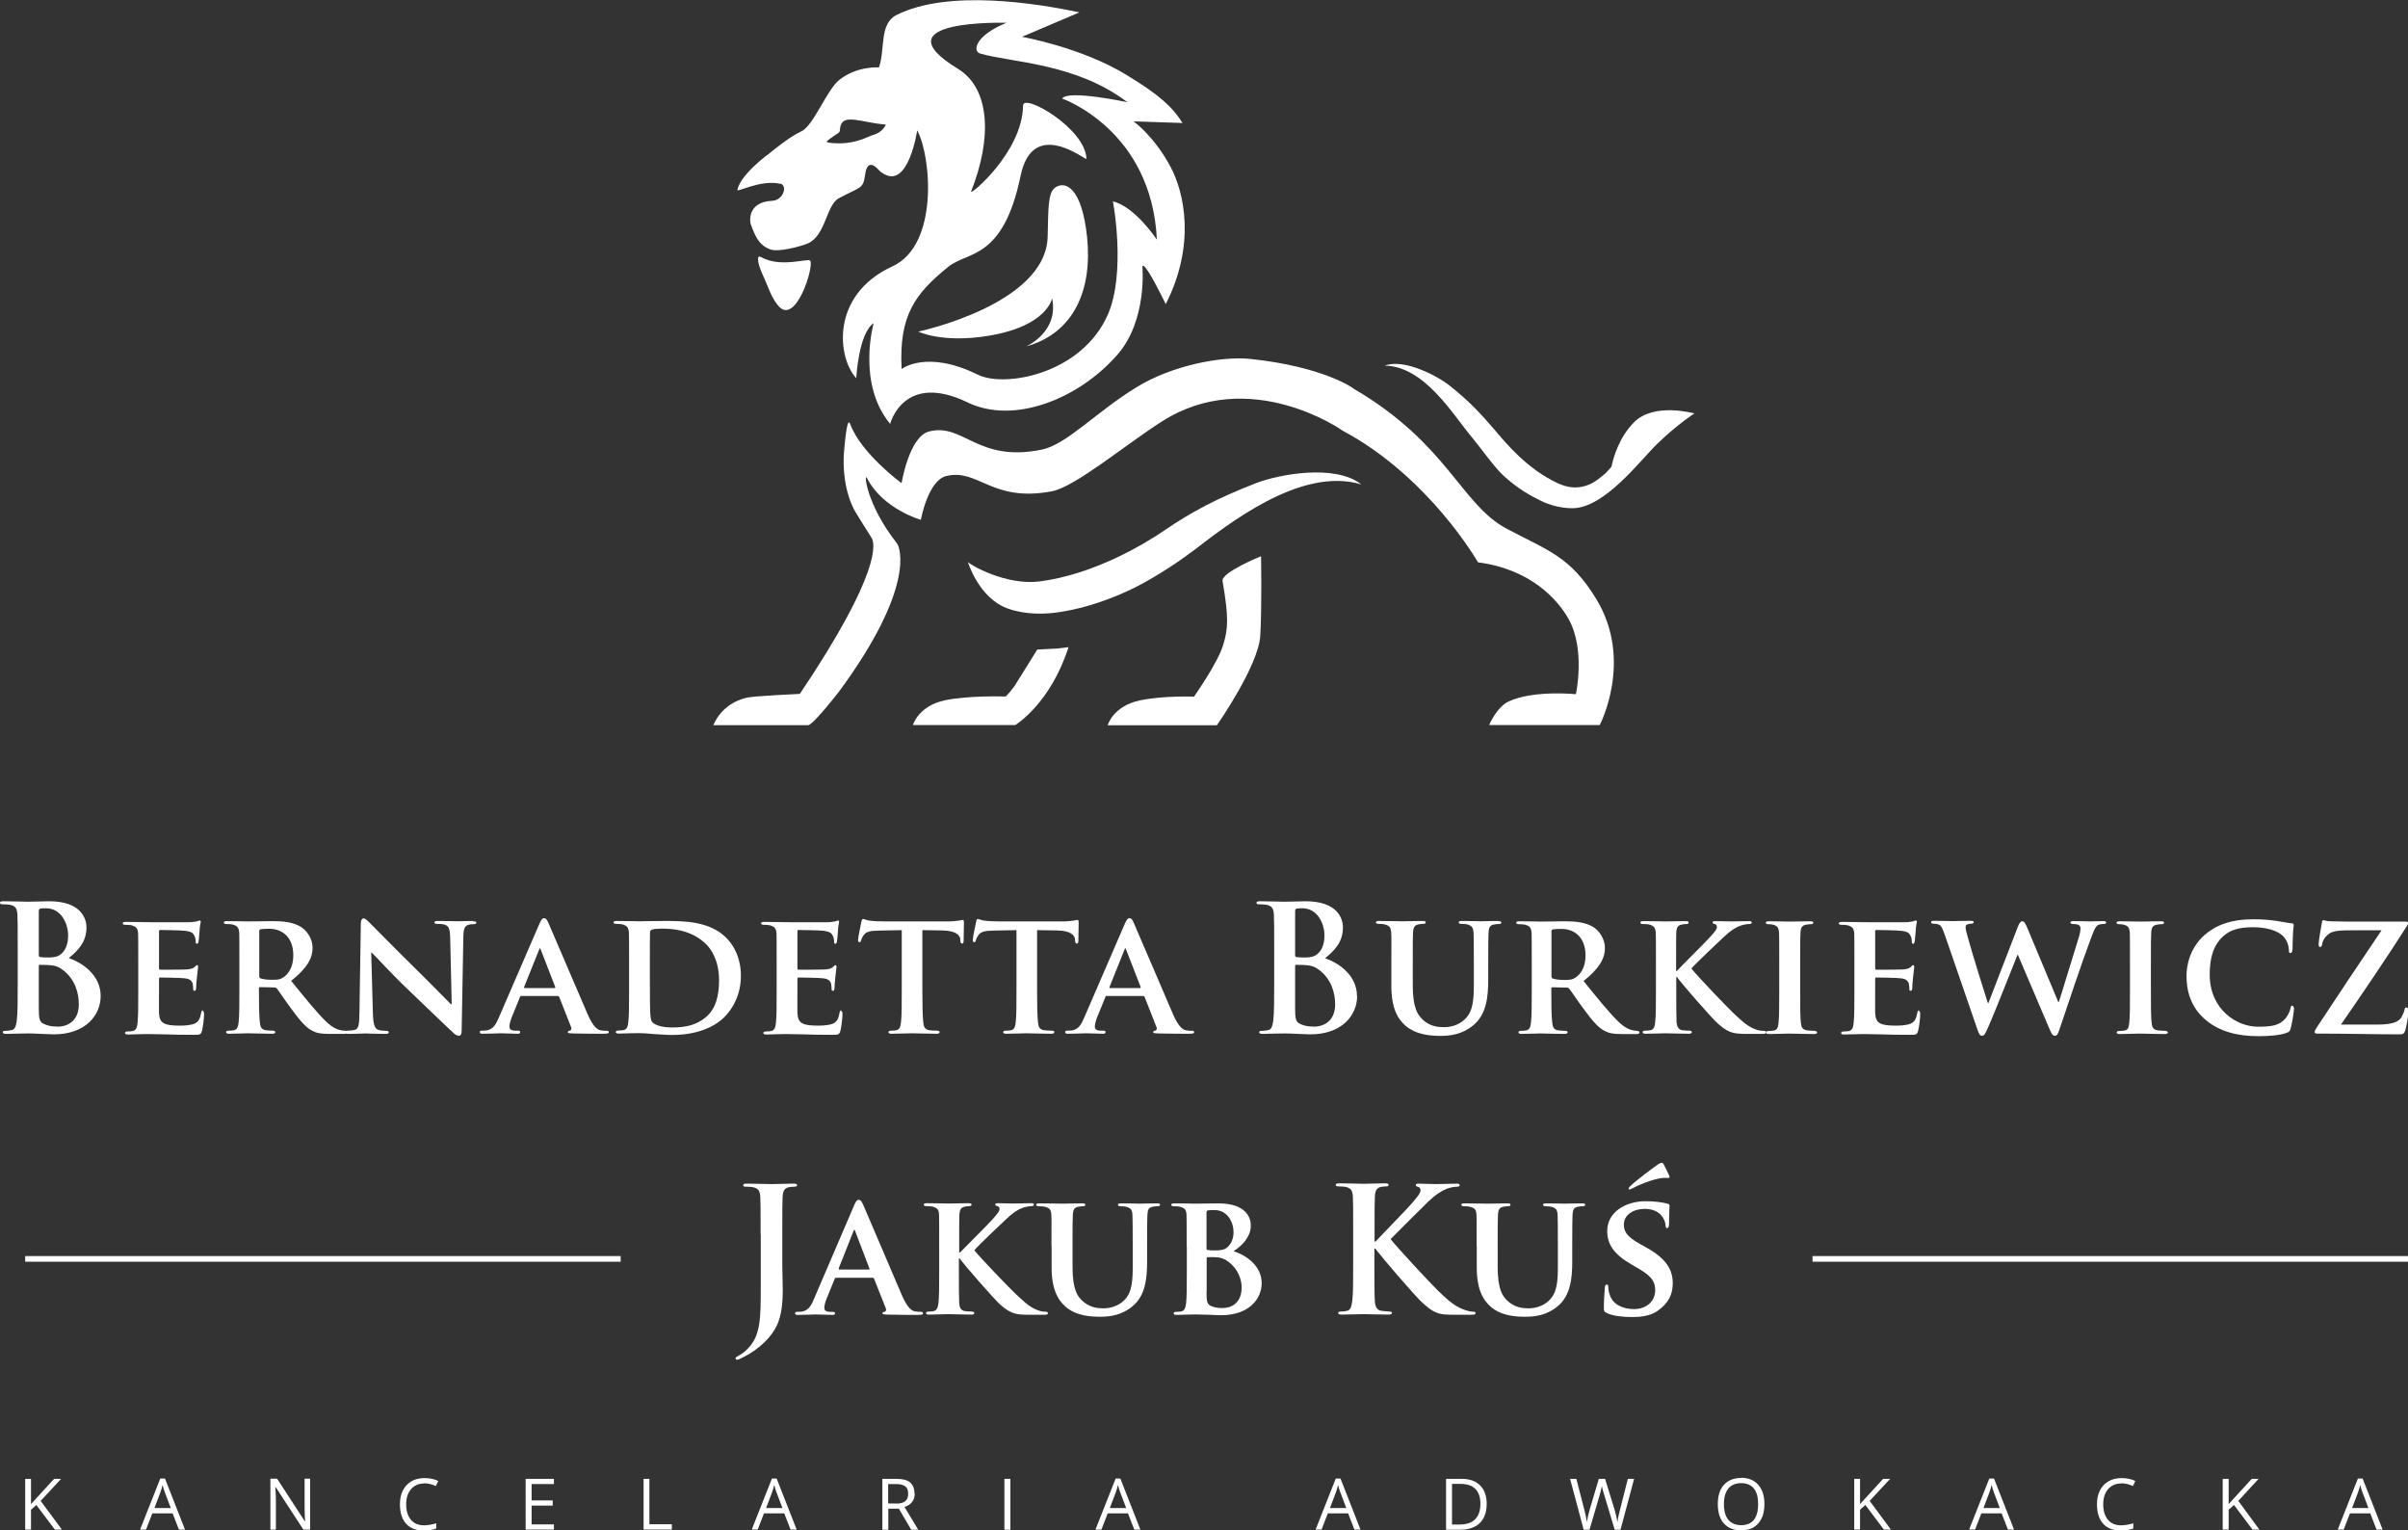<?xml version="1.0" encoding="UTF-8"?><svg id="Warstwa_2" xmlns="http://www.w3.org/2000/svg" viewBox="0 0 157.63 100.15"><rect x="0" y="0" width="157.63" height="100.15" fill="#333333" stroke="none"/><defs><style>.cls-1{fill:#fff;}</style></defs><g id="Warstwa_1-2"><g><g><path class="cls-1" d="M54.9,45.29c4.99-6.76,4.05-9.44,3.81-9.74-2.01-2.54-2.17-4.68-1.96-4.27,1.03,2.03,3.53,2.74,3.53,2.74,0,0,.46-2.58,1.67-2.87,2.11-.5,2.96,1.75,6.91,1,1.51-.28,4.86-3.08,7.2-4.57,5.77-3.68,11.86,.61,11.82,.6,5.69,3.03,8.87,8.62,8.87,8.62,3.52,.46,5.24,2.5,5.91,3.67,1.15,2,.5,4.96,.5,4.96,0,0-2.74-.28-4.37,.46-.82,.37-1.31,1.56-1.31,1.56h7.24s2.22-4.22-.22-8.24c-1.72-2.82-3.17-3.17-5.89-4.62-2.96-1.58-3.87-5.57-9.98-9.14,.04,0-1.93-1.45-6.78-1.96-1.91-.2-5.14,.43-7.45,1.85-2.63,1.61-4.57,3.74-6.18,4.08-4.24,.88-5.15-1.77-7.41-1.18-1.3,.34-1.79,3.38-1.79,3.38,0,0-2.65-1.93-3.37-3.88-.19-.5-.33,1.09-.38,1.62-.09,.88-.04,1.83,.17,2.7,.11,.45,.26,.88,.47,1.29,.07,.14,1.11,1.8,1.12,1.81,.28,.35,.68,2.29-4.67,10.25,0,0-2.97,.14-3.44,.24-1.74,.39-2.22,1.81-2.22,1.81h6.22c.41-.14,1.98-2.17,1.98-2.17Z"/><path class="cls-1" d="M80.03,38.03c.42,2.44,.36,3.11,.04,4.18-.35,1.17-1.91,3.38-1.91,3.38,0,0-2.01-.08-3.56,.25-1.74,.37-2.09,1.62-2.09,1.62h7.15s2.73-3.89,2.84-5.87c.11-1.96,.05-5.19,.05-5.19,0,0-2.62,1.06-2.52,1.62Z"/><path class="cls-1" d="M69.95,42.35s-.59,.08-.74,.09c-.36,.03-.61,.02-1.31,.07l-1.36,2.18c-.21,.39-.7,.89-.7,.89h0s-2.44-.08-3.99,.25c-1.74,.37-2.09,1.62-2.09,1.62h6.7c.06-.04,2.31-1.42,3.49-5.11Z"/><path class="cls-1" d="M49.83,16.83c-.39-.22-.18,.56,.11,1.18,.37,.79,.51,1.39,.98,1.97,1.14,1.43,2.38-2.51,2.12-2.92-.12-.19-1.93,.49-3.21-.23Z"/><path class="cls-1" d="M69.08,12.27c-.5,.34-.45,1.44-.5,3.23-.12,4.44-8.47,6.2-8.47,6.2,0,0,1.56,.77,4.56,.28,3.91-.63,4.2-2.46,4.2-2.46,.46,2.22-1.7,3.15-1.7,3.15,3.15-.87,4.35-3.73,3.99-7.17-.35-3.28-1.44-3.67-2.08-3.23Z"/><path class="cls-1" d="M51.06,12.01c.53,.12,.22,1.1-.51,1.13-1.73,.08-1.42,1.49-1.42,1.49,.26,.71,.51,1.43,1.32,1.7,.52,.17,1.85-.17,2.41-.39,1.18-.48,1.23-2.52,2.04-2.96,1.45-.78,1.6-.59,1.73-1.54,.16-1.2,.8-.41,.98-.23,.05,.05,.14,.11,.23,.16,1.64,1,2.2-2.84,2.2-2.84,.93,1.72,1.42,7.51-1.62,8.9-4.07,1.87-3.61,5.98-2.37,7.32,0,0,.15-2.94,1.14-3.6,0,0-1.12,3.94,1.08,6.59,0,0,.87-3.44,5.08-1.4,2.98,1.44,7.21-.18,9.79-3.12,1.98-2.26,1.64-5.78,1.64-5.78,.11-.34,.98,1.34,1.53,2.46,1.98-3.88,1.21-7.31,.32-8.97-1.1-2.06-2.43-2.99-2.43-2.99l3.21,.11c-.66-1.05-1.5-1.83-3.69-3.16-2.96-1.8-6.82-2.48-6.82-2.48l3.76-1.6c-2.78-.59-8.58-1.53-11.97,.17-1.15,.58-.73,2.21-1.15,3.43,0,0-1.43-.11-2.6,.82-.82,.65-1.69,3.01-2.49,3.37s-2.05,1.41-2.05,1.41c0,0-1.9,1.35-2.13,2.41-.05,.21,1.51-.69,2.81-.39ZM65.89,1.49c-2.07,.84-2.23,1.86-1.74,2.01,2.05,.6,6.26,.61,9.65,3.19,0,0-3.91-.84-4.27-.24,0,0,5.86,2.03,6.2,9.23,0,0-1.44-2.17-2.88-2.5,.03,.08,.86,4.69-.33,7.41-1.71,3.89-6.74,4.8-8.51,3.93-3.37-1.66-4.99-.37-4.99-.37-.18-3.52,.88-4.92,3.04-6.68,1.28-1.05,3.6-.42,4.75-5.97,.81-3.9,4.32-.93,4.31-1.11-.06-1.99-4.14-4.32-4.15-3.49-.03,3.07-3.54,5.97-3.4,5.63,1.38-3.47,1.25-6.73-.85-8.02-5.37-3.27,3.17-3.02,3.17-3.02Zm-11.76,7.76c.2-.21,.74-.52,.79-.58,.1-.11,.04-.25,.11-.46,.24-.75,1.33-.21,2.96-.05,0,0-.21,.49-.77,.65-.41,.12-1.1,.56-2.23,.57,0,0-.97,0-.86-.12Z"/><path class="cls-1" d="M78.01,36.12c2.32-1.77,7.11-5.62,11.1-4.42-1.71-1.35-5.38-.66-6.87-.09-2.59,1-4.31,1.93-6,3.09-1.39,.95-4.67,2.9-8.19,3.35-2.18,.28-4.52-1.07-4.69-1.27,0,0,.71,2.36,2.6,3.04,1.18,.42,2.45,.39,3.44,.23,1.04-.16,2.61-.53,4.54-1.43,1.18-.55,2.88-1.6,4.06-2.5Z"/><path class="cls-1" d="M110.93,27.06s-2.67-.76-3.98,.59c-.96,.98-1.33,2.26-1.46,2.89-.12,.12-.26,.31-.38,.42-.35,.3-.67,.57-1.04,.73-.86,.37-1.52,.19-2.08-.06-2.01-.92-3.41-2.63-4.09-3.43-.91-1.06-1.64-1.88-3-2.96-.78-.62-2.98-1.8-4.25-1.31,2.59,.03,4.47,3.22,5.64,4.61,.51,.6,1.52,2.03,2.12,2.58,.98,.9,1.84,1.35,2.43,1.64,.56,.28,1.31,.5,2.09,.5,2.1,0,4.45-3.14,5.54-4.2,1.35-1.31,2.46-2.01,2.46-2.01Z"/></g><g><rect class="cls-1" x="118.65" y="82.2" width="38.98" height=".37"/><rect class="cls-1" x="1.65" y="82.2" width="38.98" height=".37"/><g><path class="cls-1" d="M4.49,62.71c.63-.51,1.17-1.07,1.17-2.01,0-.61-.37-1.72-2.45-1.72-.39,0-.84,.03-1.4,.03-.23,0-.95-.03-1.56-.03-.17,0-.25,.02-.25,.1s.07,.1,.2,.1c.16,0,.36,.01,.45,.03,.38,.08,.47,.26,.49,.66,.02,.37,.02,.69,.02,2.44v2.02c0,1.06,0,1.97-.06,2.45-.05,.33-.1,.59-.33,.63-.1,.02-.24,.05-.41,.05-.14,0-.18,.03-.18,.09,0,.08,.08,.11,.23,.11,.23,0,.53-.02,.79-.02,.28-.01,.53-.01,.66-.01,.17,0,.52,.01,.86,.03,.33,.01,.67,.03,.8,.03,2.11,0,3.07-1.28,3.07-2.51,0-1.34-1.15-2.16-2.09-2.48Zm-1.95-3.05c0-.13,.02-.17,.1-.2,.11-.02,.22-.02,.38-.02,.99,0,1.44,1.01,1.44,1.78,0,.56-.17,.98-.47,1.22-.2,.17-.45,.22-.83,.22-.26,0-.44-.01-.54-.03-.05-.01-.08-.03-.08-.13v-2.84Zm1.24,7.52c-.26,0-.53-.01-.84-.14-.37-.15-.4-.34-.4-1.1v-2.72c0-.06,.02-.08,.07-.08,.17,0,.29,0,.49,.01,.45,.02,.71,.1,.95,.28,.87,.61,1.11,1.57,1.11,2.29,0,1.2-.87,1.47-1.39,1.47Z"/><path class="cls-1" d="M13.28,66.12c-.07,0-.09,.05-.11,.15-.07,.4-.18,.61-.44,.72-.26,.11-.69,.13-.95,.13-1.03,0-1.34-.15-1.37-.82-.01-.29,0-1.11,0-1.45v-.78c0-.06,.01-.1,.06-.1,.25,0,1.4,.02,1.59,.05,.38,.03,.51,.18,.56,.38,.02,.13,.02,.25,.03,.36,0,.05,.02,.08,.09,.08,.09,0,.1-.14,.1-.22,0-.07,.02-.46,.05-.65,.06-.49,.08-.66,.08-.71s-.03-.1-.08-.1-.08,.06-.16,.13c-.1,.09-.24,.13-.48,.15-.23,.02-1.54,.02-1.77,.02-.06,0-.07-.05-.07-.1v-2.41c0-.06,.02-.09,.07-.09,.21,0,1.41,.02,1.59,.05,.51,.05,.59,.18,.67,.36,.06,.11,.07,.29,.07,.36,0,.08,.01,.13,.08,.13,.08,0,.1-.11,.11-.16,.02-.11,.05-.54,.06-.64,.02-.45,.08-.56,.08-.63,0-.05-.01-.09-.07-.09-.05,0-.1,.03-.16,.05-.08,.01-.24,.05-.43,.06-.2,.01-2.44,0-2.76,0-.29,0-.93-.02-1.46-.02-.15,0-.23,.02-.23,.09s.07,.1,.17,.1c.15,0,.32,.01,.4,.03,.32,.09,.41,.2,.44,.53,.01,.31,.01,.59,.01,2.07v1.72c0,.9,0,1.67-.05,2.08-.03,.29-.09,.47-.3,.52-.09,.02-.21,.03-.36,.03-.13,0-.16,.06-.16,.1,0,.07,.07,.1,.2,.1,.21,0,.46-.01,.7-.02,.24,0,.46-.01,.57-.01,.3,0,.68,.01,1.17,.02,.49,.02,1.1,.03,1.86,.03,.38,0,.47,0,.54-.25,.06-.2,.14-.86,.14-1.08,0-.1-.01-.23-.09-.23Z"/><path class="cls-1" d="M30.97,60.27c-.49,0-.87,.02-.99,.02-.22,0-.76-.02-1.29-.02-.15,0-.25,.01-.25,.09,0,.06,.03,.1,.16,.1,.14,0,.38,0,.53,.06,.24,.09,.33,.26,.34,.86l.1,4.34h-.05c-.15-.14-1.49-1.52-2.18-2.19-1.47-1.44-2.99-2.99-3.11-3.11-.17-.17-.31-.32-.44-.32-.1,0-.17,.14-.17,.33l-.09,5.79c-.01,.85-.05,1.11-.31,1.18-.14,.03-.32,.05-.46,.05-.04,0-.07,0-.09,.02-.02-.01-.04-.02-.07-.02-.08,0-.14,0-.24-.02-.16-.03-.52-.08-1.08-.64-.61-.61-1.32-1.49-2.22-2.6,.99-.79,1.4-1.44,1.4-2.16,0-.66-.43-1.15-.71-1.34-.54-.36-1.28-.41-1.92-.41-.31,0-1.23,.02-1.57,.02-.21,0-.85-.02-1.38-.02-.15,0-.23,.02-.23,.09s.07,.1,.17,.1c.15,0,.32,.01,.4,.03,.32,.09,.41,.2,.44,.53,.01,.31,.01,.59,.01,2.07v1.72c0,.9,0,1.67-.05,2.08-.03,.29-.09,.47-.3,.52-.09,.02-.21,.03-.36,.03-.13,0-.16,.06-.16,.1,0,.07,.07,.1,.2,.1,.4,0,1.05-.03,1.24-.03,.15,0,.99,.03,1.57,.03,.13,0,.21-.03,.21-.1,0-.05-.05-.1-.13-.1-.13,0-.34-.01-.49-.03-.31-.05-.36-.23-.39-.52-.05-.41-.06-1.17-.06-2.08v-.14c0-.06,.03-.08,.08-.08l.91,.02c.07,0,.13,.01,.18,.07,.13,.15,.55,.8,.95,1.33,.56,.76,.94,1.22,1.38,1.44,.26,.14,.54,.2,1.1,.2h.97c.06,0,.1,0,.13-.02,.04,.01,.1,.02,.17,.02,.52,0,1-.03,1.09-.03,.18,0,.65,.03,1.31,.03,.14,0,.23-.02,.23-.1,0-.06-.06-.1-.17-.1-.16,0-.36-.01-.53-.07-.2-.07-.32-.3-.34-1.06l-.11-3.99h.03c.2,.17,1.26,1.36,2.37,2.41,1.06,1.02,2.32,2.23,2.95,2.82,.1,.1,.24,.21,.41,.21,.08,0,.16-.09,.16-.31l.11-6.16c.01-.55,.09-.72,.37-.8,.13-.03,.21-.03,.31-.03,.11,0,.17-.05,.17-.1,0-.08-.09-.09-.23-.09Zm-12.43,3.69c-.17,.13-.31,.16-.71,.16-.25,0-.55-.02-.77-.09-.07-.03-.09-.07-.09-.17v-2.91c0-.08,.02-.11,.09-.14,.1-.02,.34-.03,.6-.03,.6,0,1.54,.36,1.54,1.74,0,.8-.34,1.23-.66,1.45Z"/><path class="cls-1" d="M39.71,67.46c-.11,0-.23-.01-.38-.03-.18-.03-.47-.16-.86-1.05-.64-1.48-2.33-5.44-2.57-5.98-.1-.22-.15-.31-.3-.31-.1,0-.18,.11-.3,.39l-2.64,6.1c-.21,.49-.38,.79-.84,.86-.09,0-.21,.01-.3,.01-.08,0-.11,.05-.11,.1,0,.08,.06,.1,.18,.1,.53,0,1.07-.03,1.17-.03,.32,0,.79,.03,1.13,.03,.1,0,.16-.02,.16-.1,0-.06-.02-.1-.15-.1h-.15c-.31,0-.4-.1-.4-.28,0-.11,.05-.36,.15-.6l.54-1.32c.02-.06,.03-.07,.09-.07h2.38s.08,.01,.1,.07l.78,1.98c.05,.11-.02,.21-.09,.22-.1,.01-.13,.05-.13,.1,0,.07,.11,.07,.3,.08,.85,.02,1.59,.02,1.94,.02,.38,0,.44-.02,.44-.1,0-.07-.05-.1-.14-.1Zm-3.42-2.8h-1.95s-.06-.02-.03-.07l.98-2.44s.02-.09,.06-.09c.02,0,.03,.06,.05,.09l.95,2.45s0,.06-.05,.06Z"/><path class="cls-1" d="M43.49,60.27c-.61,0-1.33,.02-1.64,.02-.29,0-.93-.02-1.46-.02-.15,0-.23,.02-.23,.09s.07,.1,.17,.1c.15,0,.32,.01,.4,.03,.32,.09,.41,.2,.44,.53,.01,.31,.01,.59,.01,2.07v1.72c0,.9,0,1.67-.05,2.08-.03,.29-.09,.47-.3,.52-.09,.02-.21,.03-.36,.03-.13,0-.16,.06-.16,.1,0,.07,.07,.1,.2,.1,.21,0,.46-.01,.7-.02,.24,0,.46-.01,.57-.01,.25,0,.62,.02,1.02,.06,.4,.02,.84,.06,1.21,.06,1.86,0,2.93-.69,3.39-1.15,.57-.56,1.1-1.49,1.1-2.72,0-1.16-.45-1.98-.95-2.48-1.1-1.11-2.8-1.11-4.07-1.11Zm2.71,6.3c-.61,.51-1.29,.67-2.21,.67-.79,0-1.2-.21-1.32-.39-.08-.1-.1-.45-.11-.69-.01-.2-.02-.94-.02-1.98v-1.23c0-.77,0-1.57,.01-1.91,0-.11,.03-.16,.13-.2,.08-.05,.41-.07,.62-.07,.79,0,1.9,.1,2.83,.93,.45,.39,.94,1.2,.94,2.44,0,1.01-.21,1.88-.86,2.42Z"/><path class="cls-1" d="M55.07,66.12c-.07,0-.09,.05-.11,.15-.07,.4-.18,.61-.44,.72-.26,.11-.69,.13-.95,.13-1.03,0-1.34-.15-1.37-.82-.01-.29,0-1.11,0-1.45v-.78c0-.06,.01-.1,.06-.1,.25,0,1.4,.02,1.59,.05,.38,.03,.51,.18,.56,.38,.02,.13,.02,.25,.03,.36,0,.05,.02,.08,.09,.08,.09,0,.1-.14,.1-.22,0-.07,.02-.46,.05-.65,.06-.49,.08-.66,.08-.71s-.03-.1-.08-.1-.08,.06-.16,.13c-.1,.09-.24,.13-.48,.15-.23,.02-1.54,.02-1.77,.02-.06,0-.07-.05-.07-.1v-2.41c0-.06,.02-.09,.07-.09,.21,0,1.41,.02,1.59,.05,.51,.05,.59,.18,.67,.36,.06,.11,.07,.29,.07,.36,0,.08,.01,.13,.08,.13,.08,0,.1-.11,.11-.16,.02-.11,.05-.54,.06-.64,.02-.45,.08-.56,.08-.63,0-.05-.01-.09-.07-.09-.05,0-.1,.03-.16,.05-.08,.01-.24,.05-.43,.06-.2,.01-2.44,0-2.76,0-.29,0-.93-.02-1.46-.02-.15,0-.23,.02-.23,.09s.07,.1,.17,.1c.15,0,.32,.01,.4,.03,.32,.09,.41,.2,.44,.53,.01,.31,.01,.59,.01,2.07v1.72c0,.9,0,1.67-.05,2.08-.03,.29-.09,.47-.3,.52-.09,.02-.21,.03-.36,.03-.13,0-.16,.06-.16,.1,0,.07,.07,.1,.2,.1,.21,0,.46-.01,.7-.02,.24,0,.46-.01,.57-.01,.3,0,.68,.01,1.17,.02,.49,.02,1.1,.03,1.86,.03,.38,0,.47,0,.54-.25,.06-.2,.14-.86,.14-1.08,0-.1-.01-.23-.09-.23Z"/><path class="cls-1" d="M63.02,60.2s-.11,.02-.28,.05c-.15,.02-.37,.05-.69,.05h-4.1c-.33,0-.71-.01-1.01-.05-.25-.03-.36-.11-.44-.11-.06,0-.09,.06-.11,.18-.02,.08-.22,1.02-.22,1.18,0,.1,.02,.16,.09,.16s.09-.05,.11-.13c.02-.07,.07-.2,.17-.33,.15-.22,.39-.29,.98-.3l1.51-.03v3.95c0,.9,0,1.67-.05,2.08-.03,.29-.09,.47-.3,.52-.08,.02-.21,.03-.36,.03-.13,0-.16,.06-.16,.1,0,.07,.07,.1,.2,.1,.4,0,1.09-.03,1.32-.03,.29,0,.97,.03,1.63,.03,.11,0,.2-.03,.2-.1,0-.05-.05-.1-.16-.1-.15,0-.38-.01-.52-.03-.3-.05-.36-.23-.39-.51-.05-.43-.06-1.2-.06-2.09v-3.95l1.28,.02c.91,.01,1.17,.31,1.2,.56v.1c.02,.15,.05,.2,.13,.2,.06,0,.08-.06,.09-.16,0-.25,.02-.98,.02-1.18,0-.15-.01-.21-.08-.21Z"/><path class="cls-1" d="M69.17,60.89c.91,.01,1.17,.31,1.2,.56v.1c.02,.15,.05,.2,.13,.2,.06,0,.08-.06,.09-.16,0-.25,.02-.98,.02-1.18,0-.15-.01-.21-.08-.21-.03,0-.11,.02-.28,.05-.15,.02-.37,.05-.69,.05h-4.1c-.33,0-.71-.01-1.01-.05-.25-.03-.36-.11-.44-.11-.06,0-.09,.06-.11,.18-.02,.08-.22,1.02-.22,1.18,0,.1,.02,.16,.09,.16s.09-.05,.11-.13c.02-.07,.07-.2,.17-.33,.15-.22,.39-.29,.98-.3l1.51-.03v3.95c0,.9,0,1.67-.05,2.08-.03,.29-.09,.47-.3,.52-.08,.02-.21,.03-.36,.03-.13,0-.16,.06-.16,.1,0,.07,.07,.1,.2,.1,.4,0,1.09-.03,1.32-.03,.29,0,.97,.03,1.63,.03,.11,0,.2-.03,.2-.1,0-.05-.05-.1-.16-.1-.15,0-.38-.01-.52-.03-.3-.05-.36-.23-.39-.51-.05-.43-.06-1.2-.06-2.09v-3.95l1.28,.02Z"/><path class="cls-1" d="M78.03,67.46c-.11,0-.23-.01-.38-.03-.18-.03-.47-.16-.86-1.05-.64-1.48-2.33-5.44-2.57-5.98-.1-.22-.15-.31-.3-.31-.1,0-.18,.11-.3,.39l-2.64,6.1c-.21,.49-.38,.79-.84,.86-.09,0-.21,.01-.3,.01-.08,0-.11,.05-.11,.1,0,.08,.06,.1,.18,.1,.53,0,1.07-.03,1.17-.03,.32,0,.79,.03,1.13,.03,.1,0,.16-.02,.16-.1,0-.06-.02-.1-.15-.1h-.15c-.31,0-.4-.1-.4-.28,0-.11,.05-.36,.15-.6l.54-1.32c.02-.06,.03-.07,.09-.07h2.38s.08,.01,.1,.07l.78,1.98c.05,.11-.02,.21-.09,.22-.1,.01-.13,.05-.13,.1,0,.07,.11,.07,.3,.08,.85,.02,1.59,.02,1.94,.02,.38,0,.44-.02,.44-.1,0-.07-.05-.1-.14-.1Zm-3.42-2.8h-1.95s-.06-.02-.03-.07l.98-2.44s.02-.09,.06-.09c.02,0,.03,.06,.05,.09l.95,2.45s0,.06-.05,.06Z"/><path class="cls-1" d="M88.83,65.19c0-1.34-1.15-2.16-2.09-2.48,.63-.51,1.17-1.07,1.17-2.01,0-.61-.37-1.72-2.45-1.72-.39,0-.84,.03-1.4,.03-.23,0-.95-.03-1.56-.03-.17,0-.25,.02-.25,.1s.07,.1,.2,.1c.16,0,.36,.01,.45,.03,.38,.08,.47,.26,.49,.66,.02,.37,.02,.69,.02,2.44v2.02c0,1.06,0,1.97-.06,2.45-.05,.33-.1,.59-.33,.63-.1,.02-.24,.05-.41,.05-.14,0-.18,.03-.18,.09,0,.08,.08,.11,.23,.11,.23,0,.53-.02,.79-.02,.28-.01,.53-.01,.66-.01,.17,0,.52,.01,.86,.03,.33,.01,.67,.03,.8,.03,2.11,0,3.07-1.28,3.07-2.51Zm-4.05-5.53c0-.13,.02-.17,.1-.2,.11-.02,.22-.02,.38-.02,.99,0,1.44,1.01,1.44,1.78,0,.56-.17,.98-.47,1.22-.2,.17-.45,.22-.83,.22-.26,0-.44-.01-.54-.03-.05-.01-.08-.03-.08-.13v-2.84Zm1.24,7.52c-.26,0-.53-.01-.84-.14-.37-.15-.4-.34-.4-1.1v-2.72c0-.06,.02-.08,.07-.08,.17,0,.29,0,.49,.01,.45,.02,.71,.1,.95,.28,.87,.61,1.11,1.57,1.11,2.29,0,1.2-.87,1.47-1.39,1.47Z"/><path class="cls-1" d="M98.09,60.27c-.39,0-1.07,.02-1.18,.02-.01,0-.69-.02-1.21-.02-.14,0-.21,.02-.21,.09s.06,.1,.17,.1,.29,.01,.37,.03c.32,.09,.4,.2,.43,.53,.01,.31,.02,.59,.02,2.07v1.23c0,1-.02,1.85-.59,2.38-.4,.39-.92,.52-1.36,.52-.34,0-.83-.03-1.28-.39-.49-.39-.77-.94-.77-2.37v-1.37c0-1.48,0-1.76,.02-2.07,.02-.34,.1-.48,.37-.53,.13-.02,.18-.03,.3-.03,.1,0,.16-.03,.16-.1s-.07-.09-.22-.09c-.37,0-1.05,.02-1.3,.02-.3,0-.98-.02-1.52-.02-.15,0-.22,.02-.22,.09s.06,.1,.17,.1c.14,0,.31,.01,.39,.03,.32,.09,.41,.18,.44,.53,.02,.31,.01,.59,.01,2.07v1.44c0,1.41,.4,2.14,.92,2.59,.74,.64,1.78,.67,2.31,.67,.65,0,1.42-.1,2.14-.7,.85-.7,.97-1.85,.97-2.94v-1.05c0-1.48,.01-1.76,.02-2.07,.02-.34,.09-.48,.37-.53,.13-.02,.18-.03,.3-.03s.17-.03,.17-.1-.07-.09-.21-.09Z"/><path class="cls-1" d="M107.2,67.46c-.08,0-.14,0-.24-.02-.16-.03-.52-.08-1.08-.64-.61-.61-1.32-1.49-2.22-2.6,.99-.79,1.4-1.44,1.4-2.16,0-.66-.43-1.15-.71-1.34-.54-.36-1.28-.41-1.92-.41-.31,0-1.23,.02-1.57,.02-.21,0-.85-.02-1.38-.02-.15,0-.23,.02-.23,.09s.07,.1,.17,.1c.15,0,.32,.01,.4,.03,.32,.09,.41,.2,.44,.53,.01,.31,.01,.59,.01,2.07v1.72c0,.9,0,1.67-.05,2.08-.03,.29-.09,.47-.3,.52-.09,.02-.21,.03-.36,.03-.13,0-.16,.06-.16,.1,0,.07,.07,.1,.2,.1,.4,0,1.05-.03,1.24-.03,.15,0,.99,.03,1.57,.03,.13,0,.21-.03,.21-.1,0-.05-.05-.1-.13-.1-.13,0-.34-.01-.49-.03-.31-.05-.36-.23-.39-.52-.05-.41-.06-1.17-.06-2.08v-.14c0-.06,.03-.08,.08-.08l.91,.02c.07,0,.13,.01,.18,.07,.13,.15,.55,.8,.95,1.33,.56,.76,.94,1.22,1.38,1.44,.26,.14,.54,.2,1.1,.2h.97c.13,0,.2-.02,.2-.1,0-.05-.05-.1-.13-.1Zm-4.07-3.49c-.17,.13-.31,.16-.71,.16-.25,0-.55-.02-.77-.09-.07-.03-.09-.07-.09-.17v-2.91c0-.08,.02-.11,.09-.14,.1-.02,.34-.03,.6-.03,.6,0,1.54,.36,1.54,1.74,0,.8-.34,1.23-.66,1.45Z"/><path class="cls-1" d="M115.45,67.46c-.11,0-.32,0-.62-.13-.54-.22-.93-.64-1.38-1.05-.39-.37-2.38-2.44-2.73-2.9,.31-.36,1.82-1.78,2.14-2.08,.43-.4,.75-.61,1.07-.72,.18-.07,.44-.11,.59-.11,.09,0,.15-.03,.15-.1s-.07-.09-.17-.09c-.31,0-.87,.02-1.18,.02-.28,0-.83-.02-1.05-.02-.1,0-.16,.02-.16,.09,0,.06,.05,.08,.14,.1,.09,.02,.14,.09,.14,.2,0,.17-.22,.4-.51,.72-.3,.33-1.77,1.78-2.11,2.15h-.05v-.44c0-1.48,0-1.76,.01-2.07,.02-.34,.1-.48,.38-.53,.13-.02,.18-.03,.29-.03,.08,0,.14-.03,.14-.1s-.07-.09-.22-.09c-.33,0-1.06,.02-1.3,.02s-.88-.02-1.41-.02c-.15,0-.23,.02-.23,.09s.07,.1,.17,.1c.15,0,.32,.01,.4,.03,.32,.09,.41,.2,.44,.53,.01,.31,.01,.59,.01,2.07v1.72c0,.9,0,1.67-.05,2.08-.03,.29-.09,.47-.3,.52-.09,.02-.21,.03-.36,.03-.13,0-.16,.06-.16,.1,0,.07,.07,.1,.2,.1,.4,0,1.05-.03,1.28-.03,.25,0,.98,.03,1.54,.03,.11,0,.2-.03,.2-.1,0-.05-.06-.1-.14-.1-.13,0-.36-.01-.49-.03-.25-.05-.34-.23-.37-.51-.02-.43-.02-1.2-.02-2.09v-.88h.05l.1,.14c.22,.3,2.16,2.55,2.6,2.93,.44,.38,.77,.59,1.31,.63,.22,.02,.4,.02,.7,.02h.88c.18,0,.24-.03,.24-.1,0-.06-.06-.1-.14-.1Z"/><path class="cls-1" d="M118.81,67.46c-.15,0-.38-.01-.52-.03-.3-.05-.37-.2-.4-.46-.05-.41-.05-1.2-.05-2.14v-1.72c0-1.48,0-1.76,.02-2.07,.02-.34,.1-.48,.38-.53,.11-.02,.2-.03,.3-.03s.16-.02,.16-.11c0-.06-.08-.08-.21-.08-.39,0-1.05,.02-1.3,.02-.29,0-.98-.02-1.36-.02-.16,0-.24,.02-.24,.08,0,.09,.06,.11,.16,.11,.13,0,.25,.01,.37,.05,.22,.07,.32,.18,.34,.52,.01,.31,.01,.59,.01,2.07v1.72c0,.94,0,1.72-.05,2.13-.03,.29-.09,.43-.3,.47-.09,.02-.21,.03-.36,.03-.13,0-.16,.06-.16,.1,0,.07,.07,.1,.2,.1,.4,0,1.09-.03,1.32-.03,.28,0,.97,.03,1.63,.03,.11,0,.2-.03,.2-.1,0-.05-.05-.1-.16-.1Z"/><path class="cls-1" d="M125.62,66.12c-.07,0-.09,.05-.11,.15-.07,.4-.18,.61-.44,.72-.26,.11-.69,.13-.95,.13-1.03,0-1.34-.15-1.37-.82-.01-.29,0-1.11,0-1.45v-.78c0-.06,.01-.1,.06-.1,.25,0,1.4,.02,1.59,.05,.38,.03,.51,.18,.56,.38,.02,.13,.02,.25,.03,.36,0,.05,.02,.08,.09,.08,.09,0,.1-.14,.1-.22,0-.07,.02-.46,.05-.65,.06-.49,.08-.66,.08-.71s-.03-.1-.08-.1-.08,.06-.16,.13c-.1,.09-.24,.13-.48,.15-.23,.02-1.54,.02-1.77,.02-.06,0-.07-.05-.07-.1v-2.41c0-.06,.02-.09,.07-.09,.21,0,1.41,.02,1.59,.05,.51,.05,.59,.18,.67,.36,.06,.11,.07,.29,.07,.36,0,.08,.01,.13,.08,.13,.08,0,.1-.11,.11-.16,.02-.11,.05-.54,.06-.64,.02-.45,.08-.56,.08-.63,0-.05-.01-.09-.07-.09-.05,0-.1,.03-.16,.05-.08,.01-.24,.05-.43,.06-.2,.01-2.44,0-2.76,0-.29,0-.93-.02-1.46-.02-.15,0-.23,.02-.23,.09s.07,.1,.17,.1c.15,0,.32,.01,.4,.03,.32,.09,.41,.2,.44,.53,.01,.31,.01,.59,.01,2.07v1.72c0,.9,0,1.67-.05,2.08-.03,.29-.09,.47-.3,.52-.09,.02-.21,.03-.36,.03-.13,0-.16,.06-.16,.1,0,.07,.07,.1,.2,.1,.21,0,.46-.01,.7-.02,.24,0,.46-.01,.57-.01,.3,0,.68,.01,1.17,.02,.49,.02,1.1,.03,1.86,.03,.38,0,.47,0,.54-.25,.06-.2,.14-.86,.14-1.08,0-.1-.01-.23-.09-.23Z"/><path class="cls-1" d="M137.73,60.47c.09,0,.14-.05,.14-.11,0-.06-.07-.08-.18-.08-.33,0-.77,.02-.84,.02-.09,0-.55-.02-1.08-.02-.16,0-.24,.02-.24,.09,0,.06,.08,.1,.17,.1,.4,0,.49,.11,.49,.28,0,.14-.03,.33-.1,.56-.36,1.14-1.13,3.71-1.32,4.27h-.03l-2.02-4.83c-.13-.31-.22-.46-.33-.46-.09,0-.2,.08-.3,.36l-1.93,5h-.03c-.15-.45-1.07-3.4-1.24-4.05-.13-.45-.22-.77-.22-.9,0-.1,.01-.16,.1-.2,.08-.03,.17-.05,.25-.05,.1,0,.18-.03,.18-.1s-.07-.09-.22-.09c-.59,0-1.08,.02-1.17,.02s-.66-.02-1.17-.02c-.15,0-.23,.02-.23,.09s.06,.1,.16,.1c.09,0,.29,.01,.39,.08,.15,.09,.23,.32,.36,.68l2.14,6.21c.09,.25,.15,.36,.28,.36,.15,0,.21-.11,.39-.52,.41-.9,1.77-4.37,1.94-4.78h.02l2.06,4.83c.15,.36,.22,.47,.36,.47,.15,0,.21-.11,.32-.46,.49-1.46,1.53-4.56,2-5.79,.21-.56,.32-.93,.56-1.02,.11-.03,.25-.05,.36-.05Z"/><path class="cls-1" d="M141.77,67.46c-.15,0-.38-.01-.52-.03-.3-.05-.37-.2-.4-.46-.05-.41-.05-1.2-.05-2.14v-1.72c0-1.48,0-1.76,.02-2.07,.02-.34,.1-.48,.38-.53,.11-.02,.2-.03,.3-.03s.16-.02,.16-.11c0-.06-.08-.08-.21-.08-.39,0-1.05,.02-1.3,.02-.29,0-.98-.02-1.36-.02-.16,0-.24,.02-.24,.08,0,.09,.06,.11,.16,.11,.13,0,.25,.01,.37,.05,.22,.07,.32,.18,.34,.52,.01,.31,.01,.59,.01,2.07v1.72c0,.94,0,1.72-.05,2.13-.03,.29-.09,.43-.3,.47-.09,.02-.21,.03-.36,.03-.13,0-.16,.06-.16,.1,0,.07,.07,.1,.2,.1,.4,0,1.09-.03,1.32-.03,.28,0,.97,.03,1.63,.03,.11,0,.2-.03,.2-.1,0-.05-.05-.1-.16-.1Z"/><path class="cls-1" d="M150.06,65.81c-.08,0-.1,.05-.13,.2-.03,.18-.17,.46-.34,.66-.4,.45-.9,.52-1.79,.52-1.36,0-3.15-1.1-3.15-3.42,0-.95,.18-1.9,.93-2.54,.46-.39,1.02-.55,1.91-.55,.93,0,1.61,.24,1.95,.57,.25,.25,.38,.6,.39,.91,0,.13,.02,.21,.1,.21,.09,0,.13-.1,.14-.24,.01-.2,.01-.74,.03-1.06,.02-.34,.05-.46,.05-.54,0-.06-.03-.1-.15-.11-.3-.03-.63-.1-1.01-.16-.46-.06-.84-.1-1.47-.1-1.51,0-2.47,.39-3.21,1.03-.97,.86-1.18,2.01-1.18,2.68,0,.94,.26,2.05,1.26,2.88,.92,.77,2.09,1.06,3.47,1.06,.66,0,1.42-.06,1.83-.22,.17-.07,.22-.11,.26-.29,.1-.33,.22-1.18,.22-1.3,0-.08-.05-.17-.11-.17Z"/><path class="cls-1" d="M157.51,65.93c-.07,0-.09,.06-.11,.16-.03,.14-.1,.3-.18,.45-.17,.3-.53,.51-1.56,.51h-2.42c1.43-2.06,2.94-4.29,4.34-6.48,.03-.07,.06-.1,.06-.18,0-.05-.07-.08-.17-.08h-3.11c-.41,0-.9,.01-1.86-.02-.25-.01-.31-.07-.4-.07-.06,0-.1,.05-.11,.18-.06,.3-.21,1.18-.21,1.41,0,.11,.03,.16,.1,.16,.06,0,.1-.03,.13-.17,.02-.23,.21-.56,.54-.75,.32-.17,.92-.17,1.44-.17h1.91c-1.36,2.01-2.83,4.22-4.25,6.37-.11,.17-.13,.23-.13,.29,0,.07,.06,.1,.17,.1,2.05,0,3.76,.05,5.45,.05,.18,0,.25-.08,.31-.25,.07-.24,.2-.87,.2-1.2,0-.23-.02-.3-.1-.3Z"/></g><g><polygon class="cls-1" points="4 96.78 3.54 96.78 2.03 98.43 2.03 96.78 1.65 96.78 1.65 100.1 2.03 100.1 2.03 98.8 2.38 98.49 3.59 100.1 4.05 100.1 2.66 98.22 4 96.78"/><path class="cls-1" d="M10.49,96.76l-1.32,3.34h.39l.41-1.06h1.33l.41,1.06h.4l-1.31-3.34h-.33Zm-.38,1.93l.39-1.03c.06-.17,.11-.33,.14-.48,.05,.19,.1,.35,.15,.48l.39,1.03h-1.08Z"/><path class="cls-1" d="M19.94,98.68c0,.1,0,.25,.01,.48s.02,.35,.02,.39h-.02l-1.81-2.78h-.44v3.33h.36v-1.89c0-.27-.01-.57-.04-.9h.02l1.82,2.79h.44v-3.33h-.36v1.91Z"/><path class="cls-1" d="M27.77,97.07c.25,0,.5,.06,.76,.18l.16-.33c-.26-.13-.57-.19-.91-.19-.33,0-.61,.07-.85,.21-.24,.14-.43,.34-.56,.6-.13,.26-.19,.56-.19,.9,0,.55,.13,.97,.4,1.27,.27,.3,.64,.45,1.13,.45,.34,0,.62-.04,.85-.13v-.34c-.3,.08-.56,.13-.79,.13-.38,0-.67-.12-.87-.36-.2-.24-.31-.57-.31-1.01s.11-.76,.32-1c.21-.24,.5-.37,.87-.37Z"/><polygon class="cls-1" points="34.41 100.1 36.26 100.1 36.26 99.76 34.8 99.76 34.8 98.53 36.18 98.53 36.18 98.19 34.8 98.19 34.8 97.12 36.26 97.12 36.26 96.78 34.41 96.78 34.41 100.1"/><polygon class="cls-1" points="42.51 96.78 42.13 96.78 42.13 100.1 43.98 100.1 43.98 99.75 42.51 99.75 42.51 96.78"/><path class="cls-1" d="M50.53,96.76l-1.32,3.34h.39l.41-1.06h1.33l.41,1.06h.4l-1.31-3.34h-.33Zm-.38,1.93l.39-1.03c.06-.17,.11-.33,.14-.48,.05,.19,.1,.35,.15,.48l.39,1.03h-1.08Z"/><path class="cls-1" d="M59.86,97.72c0-.31-.1-.55-.29-.71-.19-.16-.5-.23-.9-.23h-.91v3.33h.39v-1.38h.69l.81,1.38h.46l-.9-1.49c.45-.15,.67-.45,.67-.89Zm-1.19,.67h-.53v-1.27h.5c.29,0,.49,.05,.62,.15,.13,.1,.19,.26,.19,.48s-.06,.38-.19,.49c-.13,.11-.33,.16-.6,.16Z"/><rect class="cls-1" x="65.75" y="96.78" width=".39" height="3.33"/><path class="cls-1" d="M73.03,96.76l-1.32,3.34h.39l.41-1.06h1.33l.41,1.06h.4l-1.31-3.34h-.33Zm-.38,1.93l.39-1.03c.06-.17,.11-.33,.14-.48,.05,.19,.1,.35,.15,.48l.39,1.03h-1.08Z"/><path class="cls-1" d="M87.44,96.76l-1.32,3.34h.39l.41-1.06h1.33l.41,1.06h.4l-1.31-3.34h-.33Zm-.38,1.93l.39-1.03c.06-.17,.11-.33,.14-.48,.05,.19,.1,.35,.15,.48l.39,1.03h-1.08Z"/><path class="cls-1" d="M95.68,96.78h-1.02v3.33h.92c.56,0,.99-.15,1.29-.44,.3-.29,.45-.71,.45-1.26,0-.51-.14-.91-.43-1.2s-.69-.43-1.21-.43Zm.88,2.65c-.23,.23-.58,.34-1.04,.34h-.47v-2.66h.56c.43,0,.75,.11,.97,.33s.33,.55,.33,.98-.12,.78-.35,1.01Z"/><path class="cls-1" d="M106.04,98.83c-.08,.31-.14,.57-.16,.79-.05-.3-.11-.56-.18-.8l-.63-2.04h-.41l-.6,2.02c-.08,.27-.14,.54-.18,.81-.03-.23-.09-.49-.16-.78l-.53-2.05h-.41l.89,3.33h.38l.65-2.21c.07-.24,.13-.46,.16-.66,0,.03,.02,.12,.06,.27,.04,.15,.07,.27,.11,.37l.67,2.23h.38l.89-3.33h-.41l-.52,2.05Z"/><path class="cls-1" d="M113.99,96.72c-.49,0-.87,.15-1.14,.45-.27,.3-.4,.72-.4,1.26s.13,.97,.4,1.27c.27,.3,.64,.45,1.13,.45s.85-.15,1.12-.46c.27-.3,.4-.72,.4-1.26s-.13-.95-.4-1.26c-.27-.3-.64-.46-1.12-.46Zm.83,2.74c-.19,.23-.47,.35-.84,.35s-.64-.12-.84-.35c-.19-.23-.29-.57-.29-1.03s.1-.78,.29-1.02c.19-.23,.47-.35,.84-.35s.64,.12,.83,.35c.19,.23,.28,.57,.28,1.02s-.09,.79-.28,1.03Z"/><polygon class="cls-1" points="123.73 96.78 123.27 96.78 121.76 98.43 121.76 96.78 121.38 96.78 121.38 100.1 121.76 100.1 121.76 98.8 122.11 98.49 123.32 100.1 123.78 100.1 122.39 98.22 123.73 96.78"/><path class="cls-1" d="M130.22,96.76l-1.32,3.34h.39l.41-1.06h1.33l.41,1.06h.4l-1.31-3.34h-.33Zm-.38,1.93l.39-1.03c.06-.17,.11-.33,.14-.48,.05,.19,.1,.35,.15,.48l.39,1.03h-1.08Z"/><path class="cls-1" d="M138.86,97.07c.25,0,.5,.06,.76,.18l.16-.33c-.26-.13-.57-.19-.91-.19-.33,0-.61,.07-.85,.21-.24,.14-.43,.34-.56,.6-.13,.26-.19,.56-.19,.9,0,.55,.13,.97,.4,1.27,.27,.3,.64,.45,1.13,.45,.34,0,.62-.04,.85-.13v-.34c-.3,.08-.56,.13-.79,.13-.38,0-.67-.12-.87-.36-.2-.24-.31-.57-.31-1.01s.11-.76,.32-1c.21-.24,.5-.37,.87-.37Z"/><polygon class="cls-1" points="147.85 96.78 147.4 96.78 145.89 98.43 145.89 96.78 145.5 96.78 145.5 100.1 145.89 100.1 145.89 98.8 146.24 98.49 147.45 100.1 147.9 100.1 146.52 98.22 147.85 96.78"/><path class="cls-1" d="M154.35,96.76l-1.32,3.34h.39l.41-1.06h1.33l.41,1.06h.4l-1.31-3.34h-.33Zm-.38,1.93l.39-1.03c.06-.17,.11-.33,.14-.48,.05,.19,.1,.35,.15,.48l.39,1.03h-1.08Z"/></g><g><path class="cls-1" d="M49.79,80.75c0-1.73,0-2.05-.02-2.41-.02-.39-.11-.57-.49-.65-.09-.02-.28-.03-.44-.03-.13,0-.19-.02-.19-.1s.08-.1,.25-.1c.6,0,1.32,.03,1.61,.03,.27,0,.99-.03,1.43-.03,.16,0,.24,.02,.24,.1s-.07,.1-.2,.1c-.13,0-.19,.01-.33,.03-.31,.06-.4,.25-.42,.65-.02,.36-.02,.68-.02,2.41v2.1c0,.49,.03,1.03,.03,1.6,0,.65-.05,1.38-.27,2.01-.24,.69-.84,1.48-1.93,2.15-.15,.09-.33,.18-.57,.3-.08,.05-.17,.07-.23,.07-.05,0-.09-.03-.09-.09s.06-.1,.25-.2c.15-.08,.32-.2,.55-.43,.86-.88,.85-2.01,.85-4.24v-3.26Z"/><path class="cls-1" d="M54.73,83.62c-.06,0-.07,.01-.09,.07l-.53,1.3c-.1,.24-.15,.48-.15,.59,0,.17,.09,.27,.4,.27h.15c.13,0,.15,.05,.15,.1,0,.08-.06,.1-.16,.1-.33,0-.8-.03-1.11-.03-.1,0-.64,.03-1.16,.03-.13,0-.18-.02-.18-.1,0-.06,.03-.1,.11-.1,.09,0,.2-.01,.3-.01,.45-.07,.63-.36,.83-.85l2.61-6.08c.11-.27,.19-.39,.3-.39,.15,0,.19,.09,.3,.31,.24,.53,1.91,4.49,2.55,5.96,.39,.88,.67,1,.85,1.03,.15,.02,.26,.03,.38,.03,.09,0,.14,.03,.14,.1,0,.08-.06,.1-.43,.1-.35,0-1.08,0-1.92-.02-.18-.01-.3-.01-.3-.08,0-.06,.02-.09,.13-.1,.07-.01,.14-.1,.09-.22l-.77-1.94c-.02-.06-.06-.07-.1-.07h-2.35Zm2.14-.53s.06-.02,.05-.06l-.94-2.46s-.02-.09-.05-.09c-.03,0-.05,.06-.06,.09l-.97,2.44s0,.07,.03,.07h1.93Z"/><path class="cls-1" d="M62.79,81.97h.05c.34-.36,1.8-1.8,2.09-2.13,.28-.32,.5-.55,.5-.72,0-.1-.05-.17-.14-.19-.09-.02-.14-.05-.14-.1,0-.07,.06-.09,.16-.09,.22,0,.76,.02,1.03,.02,.31,0,.86-.02,1.17-.02,.1,0,.17,.02,.17,.09s-.06,.1-.15,.1c-.15,0-.4,.05-.58,.11-.32,.11-.64,.32-1.06,.72-.32,.3-1.81,1.7-2.11,2.06,.35,.45,2.32,2.5,2.71,2.86,.44,.4,.83,.82,1.36,1.03,.3,.13,.5,.13,.61,.13,.08,0,.14,.05,.14,.1,0,.07-.06,.1-.24,.1h-.88c-.3,0-.48,0-.69-.02-.53-.05-.86-.25-1.3-.63-.43-.38-2.35-2.6-2.57-2.9l-.1-.14h-.05v.88c0,.89,0,1.65,.02,2.07,.02,.27,.11,.45,.36,.5,.14,.02,.36,.03,.49,.03,.08,0,.14,.06,.14,.1,0,.07-.08,.1-.19,.1-.56,0-1.27-.03-1.52-.03-.23,0-.86,.03-1.26,.03-.13,0-.19-.03-.19-.1,0-.05,.03-.1,.16-.1,.15,0,.26-.01,.35-.03,.2-.05,.26-.23,.3-.51,.05-.41,.05-1.17,.05-2.06v-1.7c0-1.47,0-1.74-.01-2.05-.02-.33-.11-.43-.43-.52-.08-.02-.25-.03-.4-.03-.1,0-.17-.03-.17-.1s.08-.09,.23-.09c.52,0,1.16,.02,1.4,.02s.95-.02,1.28-.02c.15,0,.22,.02,.22,.09s-.06,.1-.14,.1c-.1,0-.16,.01-.28,.03-.27,.05-.35,.18-.38,.52-.01,.31-.01,.58-.01,2.05v.43Z"/><path class="cls-1" d="M68.83,81.54c0-1.47,.01-1.74-.01-2.05-.02-.34-.11-.43-.43-.52-.08-.02-.25-.03-.39-.03-.11,0-.17-.03-.17-.1s.07-.09,.22-.09c.53,0,1.2,.02,1.5,.02,.25,0,.92-.02,1.28-.02,.15,0,.22,.02,.22,.09s-.06,.1-.16,.1c-.11,0-.17,.01-.3,.03-.26,.05-.34,.18-.36,.52-.02,.31-.02,.58-.02,2.05v1.35c0,1.41,.27,1.96,.76,2.34,.44,.35,.92,.39,1.26,.39,.43,0,.94-.13,1.34-.51,.56-.52,.58-1.36,.58-2.35v-1.22c0-1.47-.01-1.74-.02-2.05-.02-.33-.1-.43-.42-.52-.08-.02-.25-.03-.36-.03s-.17-.03-.17-.1,.07-.09,.2-.09c.51,0,1.18,.02,1.19,.02,.11,0,.78-.02,1.17-.02,.14,0,.2,.02,.2,.09s-.06,.1-.17,.1-.17,.01-.3,.03c-.27,.05-.34,.18-.36,.52-.01,.31-.02,.58-.02,2.05v1.03c0,1.08-.11,2.22-.95,2.91-.7,.59-1.47,.69-2.11,.69-.52,0-1.56-.02-2.28-.66-.51-.44-.91-1.16-.91-2.56v-1.42Z"/><path class="cls-1" d="M77.68,81.54c0-1.47,0-1.74-.01-2.05-.02-.33-.11-.43-.43-.52-.08-.02-.25-.03-.4-.03-.1,0-.17-.03-.17-.1s.08-.09,.23-.09c.52,0,1.16,.02,1.35,.02,.5,0,1.16-.02,1.5-.02,1.81,0,2.13,.93,2.13,1.44,0,.75-.56,1.33-1.13,1.69,.82,.26,1.84,.95,1.84,2.09,0,1.03-.82,2.1-2.66,2.1-.11,0-.45-.01-.8-.03-.34-.01-.69-.02-.85-.02-.11,0-.33,.01-.57,.01-.24,.01-.49,.02-.69,.02-.13,0-.19-.03-.19-.1,0-.05,.03-.1,.16-.1,.15,0,.26-.01,.35-.03,.2-.05,.26-.23,.3-.51,.05-.41,.05-1.17,.05-2.06v-1.7Zm1.3,.16c0,.08,.03,.09,.07,.1,.09,.02,.24,.03,.47,.03,.33,0,.61-.03,.78-.17,.26-.2,.45-.56,.45-1.02,0-.65-.39-1.45-1.25-1.45-.14,0-.33,0-.43,.02-.07,.01-.09,.06-.09,.16v2.33Zm0,2.84c0,.64,.03,.83,.35,.95,.26,.1,.49,.11,.72,.11,.53,0,1.23-.3,1.23-1.36,0-.44-.19-1.2-.94-1.72-.2-.15-.48-.25-.86-.25h-.43s-.06,.01-.06,.07v2.19Z"/><path class="cls-1" d="M89.98,81.25h.06c.39-.42,2.05-2.11,2.38-2.5,.32-.38,.57-.66,.57-.85,0-.13-.05-.2-.16-.23-.1-.02-.15-.05-.15-.11,0-.08,.06-.1,.18-.1,.24,0,.86,.03,1.17,.03,.35,0,.98-.03,1.33-.03,.11,0,.19,.02,.19,.1s-.06,.1-.17,.1c-.16,0-.44,.05-.66,.13-.35,.14-.74,.38-1.23,.85-.35,.34-2.07,2.05-2.46,2.45,.41,.53,2.64,2.93,3.08,3.35,.5,.48,1.01,.99,1.63,1.23,.34,.14,.57,.17,.7,.17,.08,0,.15,.02,.15,.09,0,.08-.06,.11-.27,.11h-.99c-.34,0-.55,0-.78-.02-.61-.06-.92-.31-1.41-.74-.5-.44-2.74-3.07-2.98-3.4l-.13-.17h-.06v1.03c0,1.05,0,1.94,.03,2.43,.02,.32,.13,.57,.41,.61,.16,.02,.41,.05,.56,.05,.09,0,.15,.03,.15,.09,0,.08-.09,.11-.22,.11-.64,0-1.35-.03-1.64-.03-.26,0-.98,.03-1.43,.03-.15,0-.23-.03-.23-.11,0-.06,.05-.09,.18-.09,.17,0,.31-.02,.41-.05,.23-.05,.28-.3,.33-.63,.06-.48,.06-1.38,.06-2.42v-2c0-1.73,0-2.05-.02-2.41-.02-.39-.11-.57-.49-.65-.09-.02-.28-.03-.44-.03-.13,0-.19-.02-.19-.1s.08-.1,.25-.1c.6,0,1.32,.03,1.59,.03s.99-.03,1.38-.03c.16,0,.24,.02,.24,.1s-.07,.1-.16,.1c-.11,0-.18,.01-.32,.03-.31,.06-.4,.25-.42,.65-.02,.36-.02,.68-.02,2.41v.5Z"/><path class="cls-1" d="M96.66,81.54c0-1.47,.01-1.74-.01-2.05-.02-.34-.11-.43-.43-.52-.08-.02-.25-.03-.39-.03-.11,0-.17-.03-.17-.1s.07-.09,.22-.09c.53,0,1.2,.02,1.5,.02,.25,0,.92-.02,1.28-.02,.15,0,.22,.02,.22,.09s-.06,.1-.16,.1c-.11,0-.17,.01-.3,.03-.26,.05-.34,.18-.36,.52-.02,.31-.02,.58-.02,2.05v1.35c0,1.41,.27,1.96,.76,2.34,.44,.35,.92,.39,1.26,.39,.43,0,.94-.13,1.34-.51,.56-.52,.58-1.36,.58-2.35v-1.22c0-1.47-.01-1.74-.02-2.05-.02-.33-.1-.43-.42-.52-.08-.02-.25-.03-.36-.03s-.17-.03-.17-.1,.07-.09,.2-.09c.51,0,1.18,.02,1.19,.02,.11,0,.78-.02,1.17-.02,.14,0,.2,.02,.2,.09s-.06,.1-.17,.1-.17,.01-.3,.03c-.27,.05-.34,.18-.36,.52-.01,.31-.02,.58-.02,2.05v1.03c0,1.08-.11,2.22-.95,2.91-.7,.59-1.47,.69-2.11,.69-.52,0-1.56-.02-2.28-.66-.51-.44-.91-1.16-.91-2.56v-1.42Z"/><path class="cls-1" d="M105.18,85.92c-.16-.07-.19-.11-.19-.33,0-.52,.05-1.13,.06-1.28,0-.15,.05-.25,.13-.25,.09,0,.1,.09,.1,.16,0,.13,.03,.33,.09,.5,.22,.72,.97,.95,1.59,.95,.86,0,1.39-.55,1.39-1.23,0-.42-.1-.84-.99-1.36l-.58-.34c-1.18-.69-1.57-1.34-1.57-2.19,0-1.18,1.14-1.94,2.52-1.94,.65,0,1.16,.09,1.42,.16,.09,.02,.14,.06,.14,.13,0,.13-.03,.4-.03,1.16,0,.2-.05,.31-.13,.31-.07,0-.1-.06-.1-.17,0-.09-.05-.39-.26-.64-.15-.18-.47-.45-1.11-.45-.72,0-1.36,.38-1.36,1.03,0,.43,.16,.77,1.06,1.27l.41,.23c1.32,.73,1.73,1.47,1.73,2.34,0,.72-.27,1.3-1,1.81-.48,.34-1.14,.4-1.67,.4-.58,0-1.19-.06-1.63-.25Zm4.08-9c.07,.14,0,.17-.06,.17s-.16-.02-.39,0c-.63,.08-1.52,.44-1.94,.67-.09,.05-.17,.09-.19,.09s-.07-.02-.07-.07,.05-.09,.1-.15c.45-.43,1.65-1.32,1.83-1.43,.11-.08,.19-.1,.23-.1,.08,0,.1,.03,.16,.14,.09,.16,.19,.38,.33,.68Z"/></g></g></g></g></svg>
